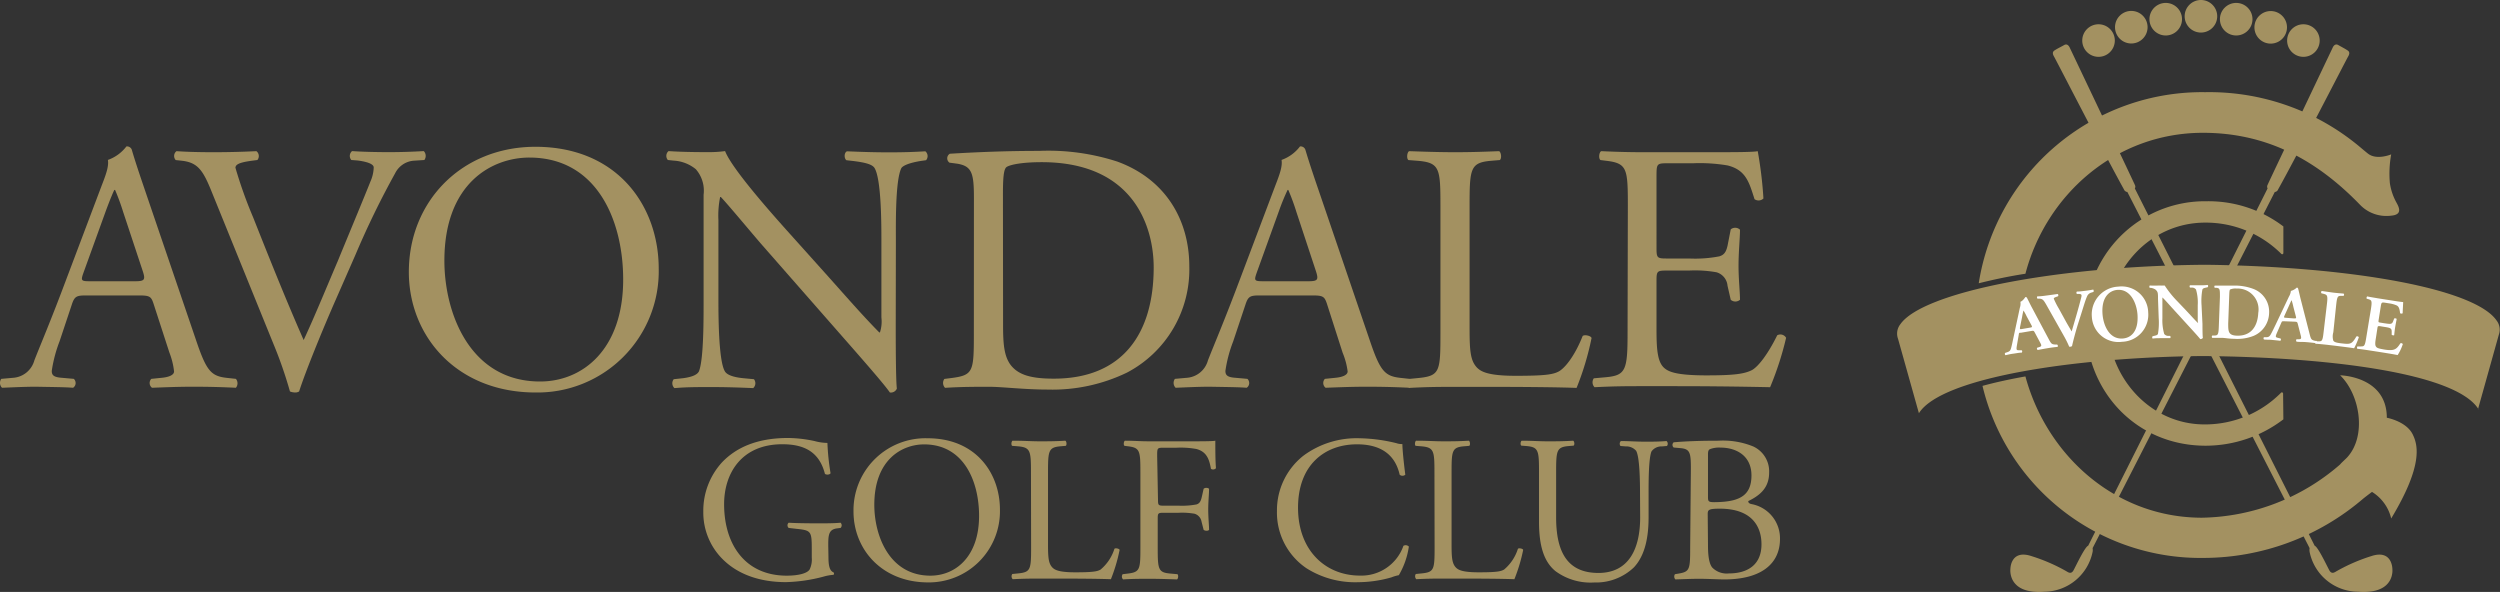 <svg xmlns="http://www.w3.org/2000/svg" viewBox="0 0 359.37 85.09"><rect x="0" y="0" width="359.37" height="85.09" fill="#333333" stroke="none"/><defs><style>.cls-1{fill:#a39161;}.cls-2{fill:#fff;}</style></defs><g id="Layer_2" data-name="Layer 2"><g id="Layer_1-2" data-name="Layer 1"><path class="cls-1" d="M295.4,7.21c-.38.21-.38.51-.13.93s7.38,14.3,10.08,19.15c0,.07.24.32.45.3L332,78.79a1.64,1.64,0,0,0,0,.53A7.15,7.15,0,0,0,339,85.06c5.37.4,4.9-3.27,4.9-3.27s0-2.84-3-1.86a25.51,25.51,0,0,0-4.94,2.13c-.29.15-.76.59-1.13-.09s-1.63-3.37-2.1-3.52L306.88,27.09a.52.52,0,0,0,0-.51c-.12-.32-9.33-19.67-9.33-19.67s-.27-.75-.82-.44S295.71,7,295.4,7.21Z"/><path class="cls-1" d="M337.4,7.21c.38.21.38.51.13.93s-7.38,14.3-10.09,19.15c0,.07-.23.32-.44.3l-26.19,51.2a1.64,1.64,0,0,1,0,.53,7.16,7.16,0,0,1-6.92,5.74c-5.37.4-4.9-3.27-4.9-3.27s0-2.84,3-1.86a25.43,25.43,0,0,1,4.95,2.13c.29.15.76.59,1.13-.09s1.63-3.37,2.1-3.52l25.79-51.36a.55.55,0,0,1,0-.51c.12-.32,9.33-19.67,9.33-19.67s.27-.75.82-.44S337.09,7,337.4,7.21Z"/><path class="cls-1" d="M304,5.83a2.34,2.34,0,1,1-2.34-2.34A2.34,2.34,0,0,1,304,5.83Z"/><path class="cls-1" d="M318.72,2.34A2.34,2.34,0,1,1,316.38,0,2.34,2.34,0,0,1,318.72,2.34Z"/><path class="cls-1" d="M313.66,2.76A2.34,2.34,0,1,1,311.32.42,2.34,2.34,0,0,1,313.66,2.76Z"/><path class="cls-1" d="M308.71,3.91a2.34,2.34,0,1,1-2.34-2.34A2.34,2.34,0,0,1,308.71,3.91Z"/><path class="cls-1" d="M323.79,2.76A2.34,2.34,0,1,1,321.45.42,2.34,2.34,0,0,1,323.79,2.76Z"/><path class="cls-1" d="M328.75,3.93a2.34,2.34,0,1,1-2.34-2.34A2.34,2.34,0,0,1,328.75,3.93Z"/><path class="cls-1" d="M333.45,5.83a2.34,2.34,0,1,1-2.34-2.34A2.34,2.34,0,0,1,333.45,5.83Z"/><path class="cls-1" d="M328.19,56.58a.18.18,0,0,0-.18-.18.17.17,0,0,0-.12.06,15.39,15.39,0,0,1-11,4.55C308.94,61,303,54.08,303,46.43S309,32,317,32a15.38,15.38,0,0,1,10.93,4.49.2.2,0,0,0,.13.06.18.18,0,0,0,.17-.18V32.55a17.79,17.79,0,0,0-11.08-3.62,17.15,17.15,0,0,0-17.35,17.5c0,9.84,7.29,17.64,17.27,17.64a18.45,18.45,0,0,0,11.16-3.79Z"/><path class="cls-1" d="M356.27,58.81c-3.21-5.15-21.32-7.47-39.6-7.63-18.29.16-37.62,3.07-40.83,8.22l-3-10.69a2.18,2.18,0,0,1,.33-2.1c3.24-4.64,22.5-8.39,43.85-8.55,21,.25,38.68,3.42,41.85,8a2.16,2.16,0,0,1,.33,2.06l-3,10.72Z"/><path class="cls-1" d="M316.81,80.2a35.35,35.35,0,0,0,22.86-8.49c.45-.37,1.3-1,1.3-1a6.15,6.15,0,0,1,2.76,3.82c4.62-7.67,3.85-10.57,3.08-12.11-.94-1.87-3.71-2.37-3.71-2.37,0-6-6.71-6.1-6.71-6.1,2.9,2.82,3.82,8.76,1,11.81-.16.18-.86.8-1,1a31,31,0,0,1-19.85,7.66c-12.5,0-22.33-9-25.39-20.31-2.24.4-4.31.85-6.17,1.36A32.22,32.22,0,0,0,316.81,80.2Z"/><path class="cls-1" d="M316.67,19.09c9.17,0,16.36,3.9,22.64,10.41A5.27,5.27,0,0,0,343.73,31c1.82-.15,1-1.41.69-2a8.18,8.18,0,0,1-.88-2.67,15.28,15.28,0,0,1,.19-4.14s-2.07.88-3.33-.1c-.38-.3-1.09-.9-1.09-.9A33.71,33.71,0,0,0,317,13.25a32.51,32.51,0,0,0-32.56,27.47c2-.5,4.29-1,6.71-1.37C294.13,28,304.11,19.09,316.67,19.09Z"/><path class="cls-2" d="M290.51,47.83c-.29,0-.28,0-.33.36l-.25,1.44c-.12.7-.07.72.36.72h.33a.25.25,0,0,1,0,.34c-.37,0-.75.09-1.21.15s-.73.13-1.12.22a.25.25,0,0,1-.06-.33l.33-.11c.32-.11.43-.22.54-.62s.19-.82.33-1.47l.92-4.29a1.85,1.85,0,0,0,.08-.86c.39-.14.69-.67.71-.67a.22.22,0,0,1,.21.06c.26.48.49,1,.75,1.47l2.39,4.49c.38.72.45.78,1.05.8h.17a.25.25,0,0,1,.07.33c-.47.05-.89.1-1.48.2s-1,.18-1.38.25a.25.25,0,0,1-.09-.32l.25-.08c.39-.12.44-.2.2-.64l-.78-1.46c-.15-.29-.2-.28-.52-.23Zm1.28-.73c.32-.05.36-.08.23-.34l-.69-1.28a7.15,7.15,0,0,0-.46-.85h0a9.61,9.61,0,0,0-.2.95L290.38,47c-.06.34,0,.34.24.3Z"/><path class="cls-2" d="M298.68,46.66c-.34,1.09-.7,2.49-.83,3.09,0,0-.11.07-.18.08a.42.42,0,0,1-.23,0,14.46,14.46,0,0,0-.7-1.43l-2.57-4.56c-.41-.72-.54-.87-1-.91l-.28,0c-.09-.07-.12-.28,0-.33.45,0,.94-.07,1.38-.13s.9-.12,1.51-.21a.22.22,0,0,1,.05.33l-.28.1c-.24.09-.33.16-.32.25a11,11,0,0,0,.74,1.45L297,46.27c.27.48.65,1.12.8,1.37.44-1.51.94-3.17,1.35-4.79.13-.48.09-.56-.27-.6l-.33,0a.24.24,0,0,1,0-.34c.47,0,.86-.07,1.22-.11s.79-.11,1.1-.17c.1,0,.11.23.07.33l-.28.09a.93.93,0,0,0-.65.56c-.26.58-.48,1.38-.87,2.6Z"/><path class="cls-2" d="M308.8,44.91a3.89,3.89,0,0,1-3.75,4.22,3.83,3.83,0,0,1-4.35-3.57,4,4,0,0,1,3.81-4.36A3.82,3.82,0,0,1,308.8,44.91Zm-6.57.21c.11,1.58.94,3.68,2.9,3.54,1.3-.09,2.29-1.14,2.13-3.44-.13-1.73-1.05-3.68-2.87-3.55C303.25,41.75,302.06,42.68,302.23,45.12Z"/><path class="cls-2" d="M316.6,46.57c0,.35,0,1.76.06,2a.43.43,0,0,1-.38.17c-.19-.24-.53-.63-1.37-1.55l-2.74-3c-.75-.84-1.13-1.26-1.33-1.43,0,0,0,.13,0,.74l0,2.24A7.08,7.08,0,0,0,311.1,48a.71.71,0,0,0,.59.28l.25,0c.1.08.1.3,0,.33-.42,0-.87,0-1.31,0s-.79,0-1.19.06a.25.25,0,0,1,0-.34l.25-.06c.22-.05.43-.09.51-.27a9.48,9.48,0,0,0,.11-2.27L310.21,43c0-.89,0-1.07-.4-1.4a1.86,1.86,0,0,0-.61-.22l-.17,0c-.09-.07-.08-.3,0-.34a12.34,12.34,0,0,0,1.35,0,7.33,7.33,0,0,0,.79,0,14.58,14.58,0,0,0,1.89,2.34l1.17,1.23c.49.52,1.57,1.71,1.69,1.78s0-.09,0-.27l0-2.24a6.6,6.6,0,0,0-.25-2.26.71.71,0,0,0-.58-.28l-.27,0c-.1-.08-.09-.29,0-.33.45,0,.88,0,1.32,0s.79,0,1.21-.05a.24.24,0,0,1,0,.33l-.27.06c-.21.05-.41.09-.49.27a8.87,8.87,0,0,0-.12,2.27Z"/><path class="cls-2" d="M319.11,42.69c0-1.1,0-1.26-.5-1.32l-.24,0a.23.23,0,0,1,0-.32c.83,0,1.75,0,2.88,0a7.55,7.55,0,0,1,2.69.49A3.5,3.5,0,0,1,326.18,45,3.66,3.66,0,0,1,324,48.26a6.38,6.38,0,0,1-2.87.44c-.7,0-1.24-.12-1.66-.13s-1,0-1.46,0a.25.25,0,0,1,0-.34l.25,0c.54,0,.65-.08.69-1.3Zm1.19,3.81c0,1.11,0,1.71,1.23,1.75,2.05.08,3-1.33,3.09-3.27a3,3,0,0,0-3.11-3.5,2,2,0,0,0-.93.13c-.09.07-.11.31-.13.84Z"/><path class="cls-2" d="M328.32,46.18c-.3,0-.29,0-.41.27l-.58,1.34c-.29.66-.24.69.18.79l.32.08a.23.23,0,0,1-.05.33c-.36-.05-.74-.08-1.21-.13s-.73,0-1.13-.06a.25.25,0,0,1,0-.33l.35,0c.33,0,.47-.11.67-.48s.38-.75.67-1.35l1.9-4a2,2,0,0,0,.28-.82,2,2,0,0,0,.85-.48.21.21,0,0,1,.18.11c.15.53.25,1.07.39,1.6L332,48c.2.79.25.87.83,1l.17,0a.26.26,0,0,1,0,.34c-.46-.06-.89-.11-1.48-.16s-1,0-1.4-.07a.27.27,0,0,1,0-.34h.25c.42,0,.48-.09.35-.58l-.41-1.6c-.08-.32-.13-.33-.45-.35Zm1.41-.41c.33,0,.37,0,.3-.27l-.37-1.42a8.12,8.12,0,0,0-.25-.93h0c-.05.08-.18.36-.41.88l-.59,1.3c-.14.32-.12.32.15.35Z"/><path class="cls-2" d="M335.41,47.77a2.09,2.09,0,0,0,0,1.2c.12.17.29.29,1.21.39,1.26.15,1.45.12,2.11-1a.3.3,0,0,1,.35.11,10.53,10.53,0,0,1-.68,1.59c-.47-.08-1.45-.2-2.73-.36l-1.18-.14c-.58-.06-1.15-.12-1.63-.15-.09-.06-.1-.29,0-.34h.35c.55,0,.65,0,.79-1.22l.5-4.23c.14-1.19,0-1.24-.48-1.38l-.32-.08c-.07-.07-.05-.3.06-.33l1.61.23c.5.06,1,.1,1.51.14a.22.22,0,0,1,0,.33l-.26,0c-.54,0-.65,0-.79,1.22Z"/><path class="cls-2" d="M340.82,44.4c.19-1.2.09-1.26-.43-1.41l-.18-.05c-.06-.1,0-.3.08-.33.42.09,1,.18,1.45.26l2.17.34c.73.12,1.39.21,1.54.21,0,.2-.06,1.1-.07,1.6-.06.09-.29.07-.37,0-.08-.68-.2-1-.55-1.14a4,4,0,0,0-.89-.25l-.76-.12c-.49-.07-.49,0-.59.6l-.3,1.91c-.05.3,0,.31.22.35l.55.09c1,.15,1.15.17,1.33-.31l.14-.37c.11-.06.32,0,.36.07-.06.3-.14.71-.21,1.12s-.11.84-.15,1.21c-.07.07-.29,0-.36-.05v-.47c0-.49-.2-.54-1.18-.69l-.55-.09c-.26,0-.27,0-.32.27l-.22,1.44c-.1.58-.14,1,0,1.21s.29.29,1.24.45c1.43.23,1.73-.05,2.28-.9a.27.27,0,0,1,.35.12,7,7,0,0,1-.74,1.57c-.49-.1-1.46-.26-2.79-.47l-1.29-.2c-.5-.08-1.2-.18-1.71-.23-.08-.06-.06-.27,0-.34l.42,0c.55,0,.65,0,.84-1.19Z"/><path class="cls-1" d="M22.1,43.75c-.35-1.12-.56-1.28-2.09-1.28H12.29c-1.27,0-1.58.16-1.94,1.23L8.56,49.07a19.87,19.87,0,0,0-1.12,4.24c0,.61.26.92,1.48,1l1.69.15a.82.82,0,0,1-.1,1.28c-1.33-.1-2.92-.1-5.32-.15-1.68,0-3.52.1-4.9.15a1,1,0,0,1-.11-1.28l1.69-.15a3.41,3.41,0,0,0,3.07-2.51c.92-2.35,2.35-5.67,4.49-11.39l5.21-13.8c.72-1.83,1-2.8.87-3.62a5.75,5.75,0,0,0,2.66-1.94.73.73,0,0,1,.77.46c.66,2.25,1.48,4.59,2.24,6.84l7,20.54c1.48,4.4,2.15,5.16,4.35,5.42l1.38.15a1,1,0,0,1,0,1.28c-2.1-.1-3.89-.15-6.19-.15s-4.39.1-5.87.15a.86.86,0,0,1-.1-1.28l1.48-.15c1.07-.1,1.79-.41,1.79-.92a10.56,10.56,0,0,0-.67-2.71ZM12,39.2c-.41,1.18-.36,1.23,1.07,1.23h6.28c1.49,0,1.59-.2,1.13-1.58l-2.76-8.33a32.25,32.25,0,0,0-1.18-3.22h-.1c-.15.26-.66,1.48-1.22,3Z"/><path class="cls-1" d="M30.32,27.3c-1.17-2.86-1.94-3.93-4.14-4.19l-.92-.1a.87.87,0,0,1,.11-1.28c1.48.1,3.11.15,5.31.15s4-.05,6.18-.15A.89.89,0,0,1,37,23l-.76.1c-1.94.26-2.35.56-2.4,1a63.74,63.74,0,0,0,2.55,7.15c2.35,5.93,4.7,11.81,7.26,17.63,1.58-3.37,3.73-8.63,4.9-11.34C50,34,52.39,28.27,53.26,26.07a5.38,5.38,0,0,0,.46-2c0-.36-.51-.76-2.3-1L50.5,23a.9.9,0,0,1,.11-1.28c1.43.1,3.37.15,5.31.15,1.69,0,3.27-.05,5-.15A1,1,0,0,1,61,23l-1.53.1a3.26,3.26,0,0,0-2.66,1.79,123.7,123.7,0,0,0-5.72,11.75l-2.76,6.29C46.26,47.63,43.86,53.56,43,56.27a1,1,0,0,1-.56.15,2.06,2.06,0,0,1-.76-.15,61,61,0,0,0-2.36-6.8Z"/><path class="cls-1" d="M58.77,39.1c0-10.22,7.67-18,18.19-18,11.81,0,17.73,8.53,17.73,17.52A17.44,17.44,0,0,1,77,56.42C65.62,56.42,58.77,48.3,58.77,39.1Zm30.81,1.08c0-8.43-3.73-17.53-13.49-17.53-5.31,0-12.21,3.63-12.21,14.82,0,7.56,3.68,17.37,13.75,17.37C83.76,54.84,89.58,50.24,89.58,40.18Z"/><path class="cls-1" d="M128.76,46.92c0,1.53,0,7.61.16,8.94a.93.93,0,0,1-1,.56c-.61-.87-2.09-2.65-6.54-7.71L109.55,35.22c-1.38-1.58-4.85-5.77-5.93-6.9h-.1a13.3,13.3,0,0,0-.25,3.32V42.78c0,2.4,0,9,.92,10.58.3.56,1.33.87,2.6,1l1.59.15a.94.94,0,0,1-.11,1.28c-2.3-.1-4.08-.15-6-.15-2.15,0-3.53,0-5.32.15a.94.94,0,0,1-.1-1.28l1.38-.15c1.17-.16,2-.46,2.25-1,.71-1.84.66-8.08.66-10.53V28a4.69,4.69,0,0,0-1.12-3.68,5.5,5.5,0,0,0-3.17-1.23L96,23a.91.91,0,0,1,.1-1.28c2.15.15,4.86.15,5.78.15a17,17,0,0,0,2.35-.15c1,2.61,7.05,9.35,8.73,11.24l5,5.57c3.53,3.93,6,6.8,8.43,9.25h.1a5,5,0,0,0,.21-2.15V34.71c0-2.4,0-9-1-10.58-.31-.46-1.13-.76-3.17-1l-.87-.1c-.36-.31-.31-1.13.1-1.28,2.35.1,4.09.15,6,.15,2.2,0,3.53-.05,5.26-.15a.9.9,0,0,1,.1,1.28l-.71.1c-1.64.26-2.66.67-2.86,1.07-.87,1.84-.77,8.18-.77,10.53Z"/><path class="cls-1" d="M140,28.53c0-3.58-.25-4.65-2.4-5l-1.12-.15a.77.77,0,0,1,.05-1.28c4.34-.26,8.48-.41,12.82-.41a32.18,32.18,0,0,1,11.24,1.53c6.9,2.51,10.37,8.33,10.37,15.08A16.74,16.74,0,0,1,162,53.56,24.64,24.64,0,0,1,150.57,56c-3.27,0-6.54-.4-8.33-.4-2.15,0-4,0-6.39.15a1,1,0,0,1-.1-1.28l1.18-.15c3-.41,3.06-1,3.06-6.39Zm4.19,18.24c0,2.7.16,4.34,1,5.57,1.13,1.58,3.07,2.09,6.29,2.09,9.91,0,14.36-6.49,14.36-16,0-5.62-2.71-15.12-16.1-15.12-3,0-4.65.4-5.06.71s-.51,1.58-.51,3.88Z"/><path class="cls-1" d="M190.77,43.75c-.36-1.12-.56-1.28-2.09-1.28H181c-1.28,0-1.58.16-1.94,1.23l-1.79,5.37a19.23,19.23,0,0,0-1.12,4.24c0,.61.25.92,1.48,1l1.68.15a.82.82,0,0,1-.1,1.28c-1.33-.1-2.91-.1-5.31-.15-1.69,0-3.53.1-4.91.15a1,1,0,0,1-.1-1.28l1.69-.15a3.4,3.4,0,0,0,3.06-2.51c.92-2.35,2.35-5.67,4.5-11.39l5.21-13.8c.72-1.83,1-2.8.87-3.62a5.72,5.72,0,0,0,2.65-1.94.72.72,0,0,1,.77.46c.67,2.25,1.48,4.59,2.25,6.84l7,20.54c1.48,4.4,2.15,5.16,4.34,5.42l1.38.15a1,1,0,0,1,0,1.28c-2.09-.1-3.88-.15-6.18-.15s-4.39.1-5.88.15a.87.87,0,0,1-.1-1.28l1.48-.15c1.08-.1,1.79-.41,1.79-.92A10.42,10.42,0,0,0,193,50.7ZM180.65,39.2c-.41,1.18-.35,1.23,1.08,1.23H188c1.48,0,1.58-.2,1.12-1.58l-2.75-8.33a32.25,32.25,0,0,0-1.18-3.22h-.1a31.67,31.67,0,0,0-1.23,3Z"/><path class="cls-1" d="M207.06,29.55c0-5.37-.1-6.18-3.32-6.44l-1.28-.1c-.3-.21-.2-1.13.1-1.28,2.87.1,4.6.15,6.65.15s3.73-.05,6.28-.15c.31.15.41,1.07.1,1.28l-1.22.1c-3,.26-3.12,1.07-3.12,6.44V47.33c0,3.22.15,4.55,1.07,5.52.57.56,1.54,1.17,5.57,1.17,4.35,0,5.42-.2,6.24-.66,1-.61,2.35-2.46,3.37-5.06.3-.26,1.28,0,1.28.31a40.66,40.66,0,0,1-2.15,7.15c-2.61-.1-7.46-.15-12.72-.15h-4.7c-2.15,0-3.78,0-6.65.15a1,1,0,0,1-.1-1.28l1.53-.15c3-.31,3.07-1,3.07-6.39Z"/><path class="cls-1" d="M234,29.55c0-5.32-.1-6.08-3.12-6.44l-.81-.1c-.31-.21-.21-1.13.1-1.28,2.2.1,3.93.15,6,.15h9.6c3.27,0,6.29,0,6.9-.15a57.87,57.87,0,0,1,.82,6.8,1,1,0,0,1-1.28.1c-.77-2.4-1.22-4.19-3.88-4.85a24,24,0,0,0-5-.31h-3.68c-1.53,0-1.53.1-1.53,2V35.73c0,1.43.15,1.43,1.69,1.43h3a18.48,18.48,0,0,0,4.34-.31c.62-.2,1-.51,1.23-1.78l.41-2.1a1,1,0,0,1,1.33.05c0,1.23-.21,3.22-.21,5.16s.21,3.78.21,4.91a1,1,0,0,1-1.33,0l-.46-2a2.21,2.21,0,0,0-1.58-1.95,17.56,17.56,0,0,0-3.94-.25h-3c-1.54,0-1.69,0-1.69,1.38v7.2c0,2.71.15,4.45,1,5.32.61.61,1.69,1.17,6.18,1.17,3.94,0,5.42-.2,6.54-.76.92-.51,2.3-2.3,3.63-5a.94.94,0,0,1,1.28.36,45.13,45.13,0,0,1-2.3,7.1c-4.6-.1-9.15-.15-13.69-.15h-4.6c-2.2,0-3.94,0-6.95.15a1,1,0,0,1-.1-1.28l1.68-.15c2.92-.26,3.17-1,3.17-6.39Z"/><path class="cls-1" d="M119.09,80.14c0,1.2.18,1.92.72,2.13a.25.25,0,0,1,0,.36,6.72,6.72,0,0,0-1.47.27,23.29,23.29,0,0,1-5.36.78c-3.56,0-6.82-1-9.13-3.33a9.44,9.44,0,0,1-2.75-6.8,10.3,10.3,0,0,1,2.69-7.09c2-2.1,5-3.5,9.49-3.5a18.85,18.85,0,0,1,3.81.44,7.35,7.35,0,0,0,1.85.27,33.75,33.75,0,0,0,.45,4.35c-.09.23-.63.27-.81.09-.83-3.24-3.08-4.25-6.13-4.25-5.81,0-8.36,4.13-8.36,8.62,0,5.75,3,10.27,9,10.27,1.86,0,3-.39,3.3-.9a3.34,3.34,0,0,0,.3-1.71v-1.2c0-2.51-.09-2.69-2-2.9l-1.32-.15a.5.5,0,0,1,0-.75c.87.06,2.52.09,4.29.09,1.16,0,2.18,0,3.17-.09a.52.52,0,0,1,0,.75l-.48.06c-1.26.15-1.29,1-1.29,2.52Z"/><path class="cls-1" d="M122.69,73.53A10.35,10.35,0,0,1,133.35,63c6.91,0,10.39,5,10.39,10.27a10.23,10.23,0,0,1-10.39,10.45C126.7,83.68,122.69,78.91,122.69,73.53Zm18.05.62c0-4.94-2.18-10.27-7.9-10.27-3.12,0-7.16,2.13-7.16,8.69,0,4.43,2.16,10.18,8.06,10.18C137.33,82.75,140.74,80.05,140.74,74.15Z"/><path class="cls-1" d="M148.2,67.93c0-3.15-.06-3.63-1.95-3.78l-.75-.06c-.18-.12-.12-.65.06-.74,1.68,0,2.7.09,3.9.09s2.18,0,3.68-.09c.18.09.24.62.06.74l-.72.06c-1.77.15-1.83.63-1.83,3.78V78.35c0,1.88.09,2.66.63,3.23.33.33.9.69,3.27.69,2.54,0,3.17-.12,3.65-.39a6.4,6.4,0,0,0,2-3c.17-.14.74,0,.74.18a23.91,23.91,0,0,1-1.25,4.2c-1.53-.06-4.37-.09-7.46-.09h-2.75c-1.26,0-2.22,0-3.9.09a.58.58,0,0,1-.06-.75l.9-.09c1.74-.18,1.8-.6,1.8-3.75Z"/><path class="cls-1" d="M166.46,71.88c0,.81.09.81,1,.81h2a11.2,11.2,0,0,0,2.54-.18c.33-.12.57-.27.75-1.05l.27-1.2a.63.63,0,0,1,.78,0c0,.72-.12,1.92-.12,3s.12,2.21.12,2.9c-.12.18-.57.18-.78,0l-.3-1.17a1.44,1.44,0,0,0-1-1.14,10.28,10.28,0,0,0-2.3-.14h-2c-.9,0-1,0-1,.8V78.7c0,3.15.06,3.6,1.83,3.75l1,.09c.18.12.12.66-.06.75-1.77-.06-2.79-.09-4-.09s-2.34,0-3.75.09a.58.58,0,0,1-.06-.75l.75-.09c1.74-.21,1.8-.6,1.8-3.75V67.93c0-3.15-.06-3.57-1.8-3.78l-.48-.06c-.18-.12-.12-.65.06-.74,1.26,0,2.28.09,3.48.09h5.51c1.91,0,3.65,0,4-.09,0,1.37,0,2.81.09,3.95a.54.54,0,0,1-.72.09c-.24-1.35-.6-2.46-2.1-2.85a12.72,12.72,0,0,0-2.9-.18h-1.83c-.9,0-.9.06-.9,1.2Z"/><path class="cls-1" d="M187.37,65.5A12.86,12.86,0,0,1,195.45,63a23.63,23.63,0,0,1,5.3.71,2.26,2.26,0,0,0,.84.12c0,.69.18,2.58.42,4.41a.62.62,0,0,1-.81,0c-.45-2-1.8-4.37-6.14-4.37-4.58,0-8.47,2.91-8.47,9.11s4,9.76,8.89,9.76a6.4,6.4,0,0,0,6.26-4.28.64.64,0,0,1,.78.11,11.28,11.28,0,0,1-1.44,4.11A6,6,0,0,0,200,83a17.66,17.66,0,0,1-4.73.69,13.11,13.11,0,0,1-7.46-2,9.66,9.66,0,0,1-4.25-8.23A10,10,0,0,1,187.37,65.5Z"/><path class="cls-1" d="M206.2,67.93c0-3.15-.06-3.63-1.95-3.78l-.75-.06c-.17-.12-.11-.65.07-.74,1.67,0,2.69.09,3.89.09s2.18,0,3.68-.09c.18.09.24.62.06.74l-.72.06c-1.77.15-1.82.63-1.82,3.78V78.35c0,1.88.09,2.66.62,3.23.33.33.9.69,3.27.69,2.54,0,3.17-.12,3.65-.39a6.4,6.4,0,0,0,2-3c.18-.14.75,0,.75.18a24.06,24.06,0,0,1-1.26,4.2c-1.53-.06-4.37-.09-7.46-.09h-2.75c-1.26,0-2.22,0-3.89.09a.6.6,0,0,1-.07-.75l.9-.09c1.74-.18,1.8-.6,1.8-3.75Z"/><path class="cls-1" d="M235.75,71c0-1.86-.05-5.3-.56-6.2a1.86,1.86,0,0,0-1.5-.63l-.75-.06a.53.53,0,0,1,.06-.71c1.14,0,2.25.09,3.41.09s2.07,0,3.15-.09a.51.51,0,0,1,.06.71l-.72.06a1.76,1.76,0,0,0-1.5.72c-.42,1-.42,4.43-.42,6.11v3.38c0,2.61-.42,5.36-2.09,7.16a7.89,7.89,0,0,1-5.72,2.19,8.5,8.5,0,0,1-5.6-1.65c-1.59-1.32-2.34-3.5-2.34-7.07V67.9c0-3.12-.06-3.63-1.79-3.78l-.75-.06c-.18-.12-.12-.62.06-.71,1.49,0,2.51.09,3.71.09s2.22,0,3.68-.09c.18.09.24.59.06.71l-.72.06c-1.73.15-1.79.66-1.79,3.78v6.46c0,4.82,1.5,8,6.08,8,4.34,0,6-3.42,6-8Z"/><path class="cls-1" d="M243.06,67.33c0-2.22-.12-2.79-1.47-2.91l-1-.09a.49.49,0,0,1,0-.75c1.62-.14,3.66-.23,6.44-.23a11.49,11.49,0,0,1,5,.83,3.94,3.94,0,0,1,2.28,3.75c0,2.15-1.26,3.26-3,4.1,0,.3.23.39.56.45a5,5,0,0,1,4,5c0,3.47-2.58,5.81-8,5.81-.87,0-2.33-.09-3.59-.09s-2.34.06-3.45.09a.61.61,0,0,1-.06-.75l.54-.09c1.59-.27,1.65-.6,1.65-3.75Zm2.46,4c0,.84,0,.9,1.55.84,3.06-.12,4.7-1,4.7-3.83s-2.18-4-4.46-4a3.69,3.69,0,0,0-1.38.18c-.29.09-.41.24-.41.78Zm0,7c0,1.07.06,2.6.62,3.26a2.91,2.91,0,0,0,2.37.84c2.66,0,4.7-1.2,4.7-4.19,0-2.37-1.2-5.12-6-5.12-1.61,0-1.73.18-1.73.78Z"/></g></g></svg>
